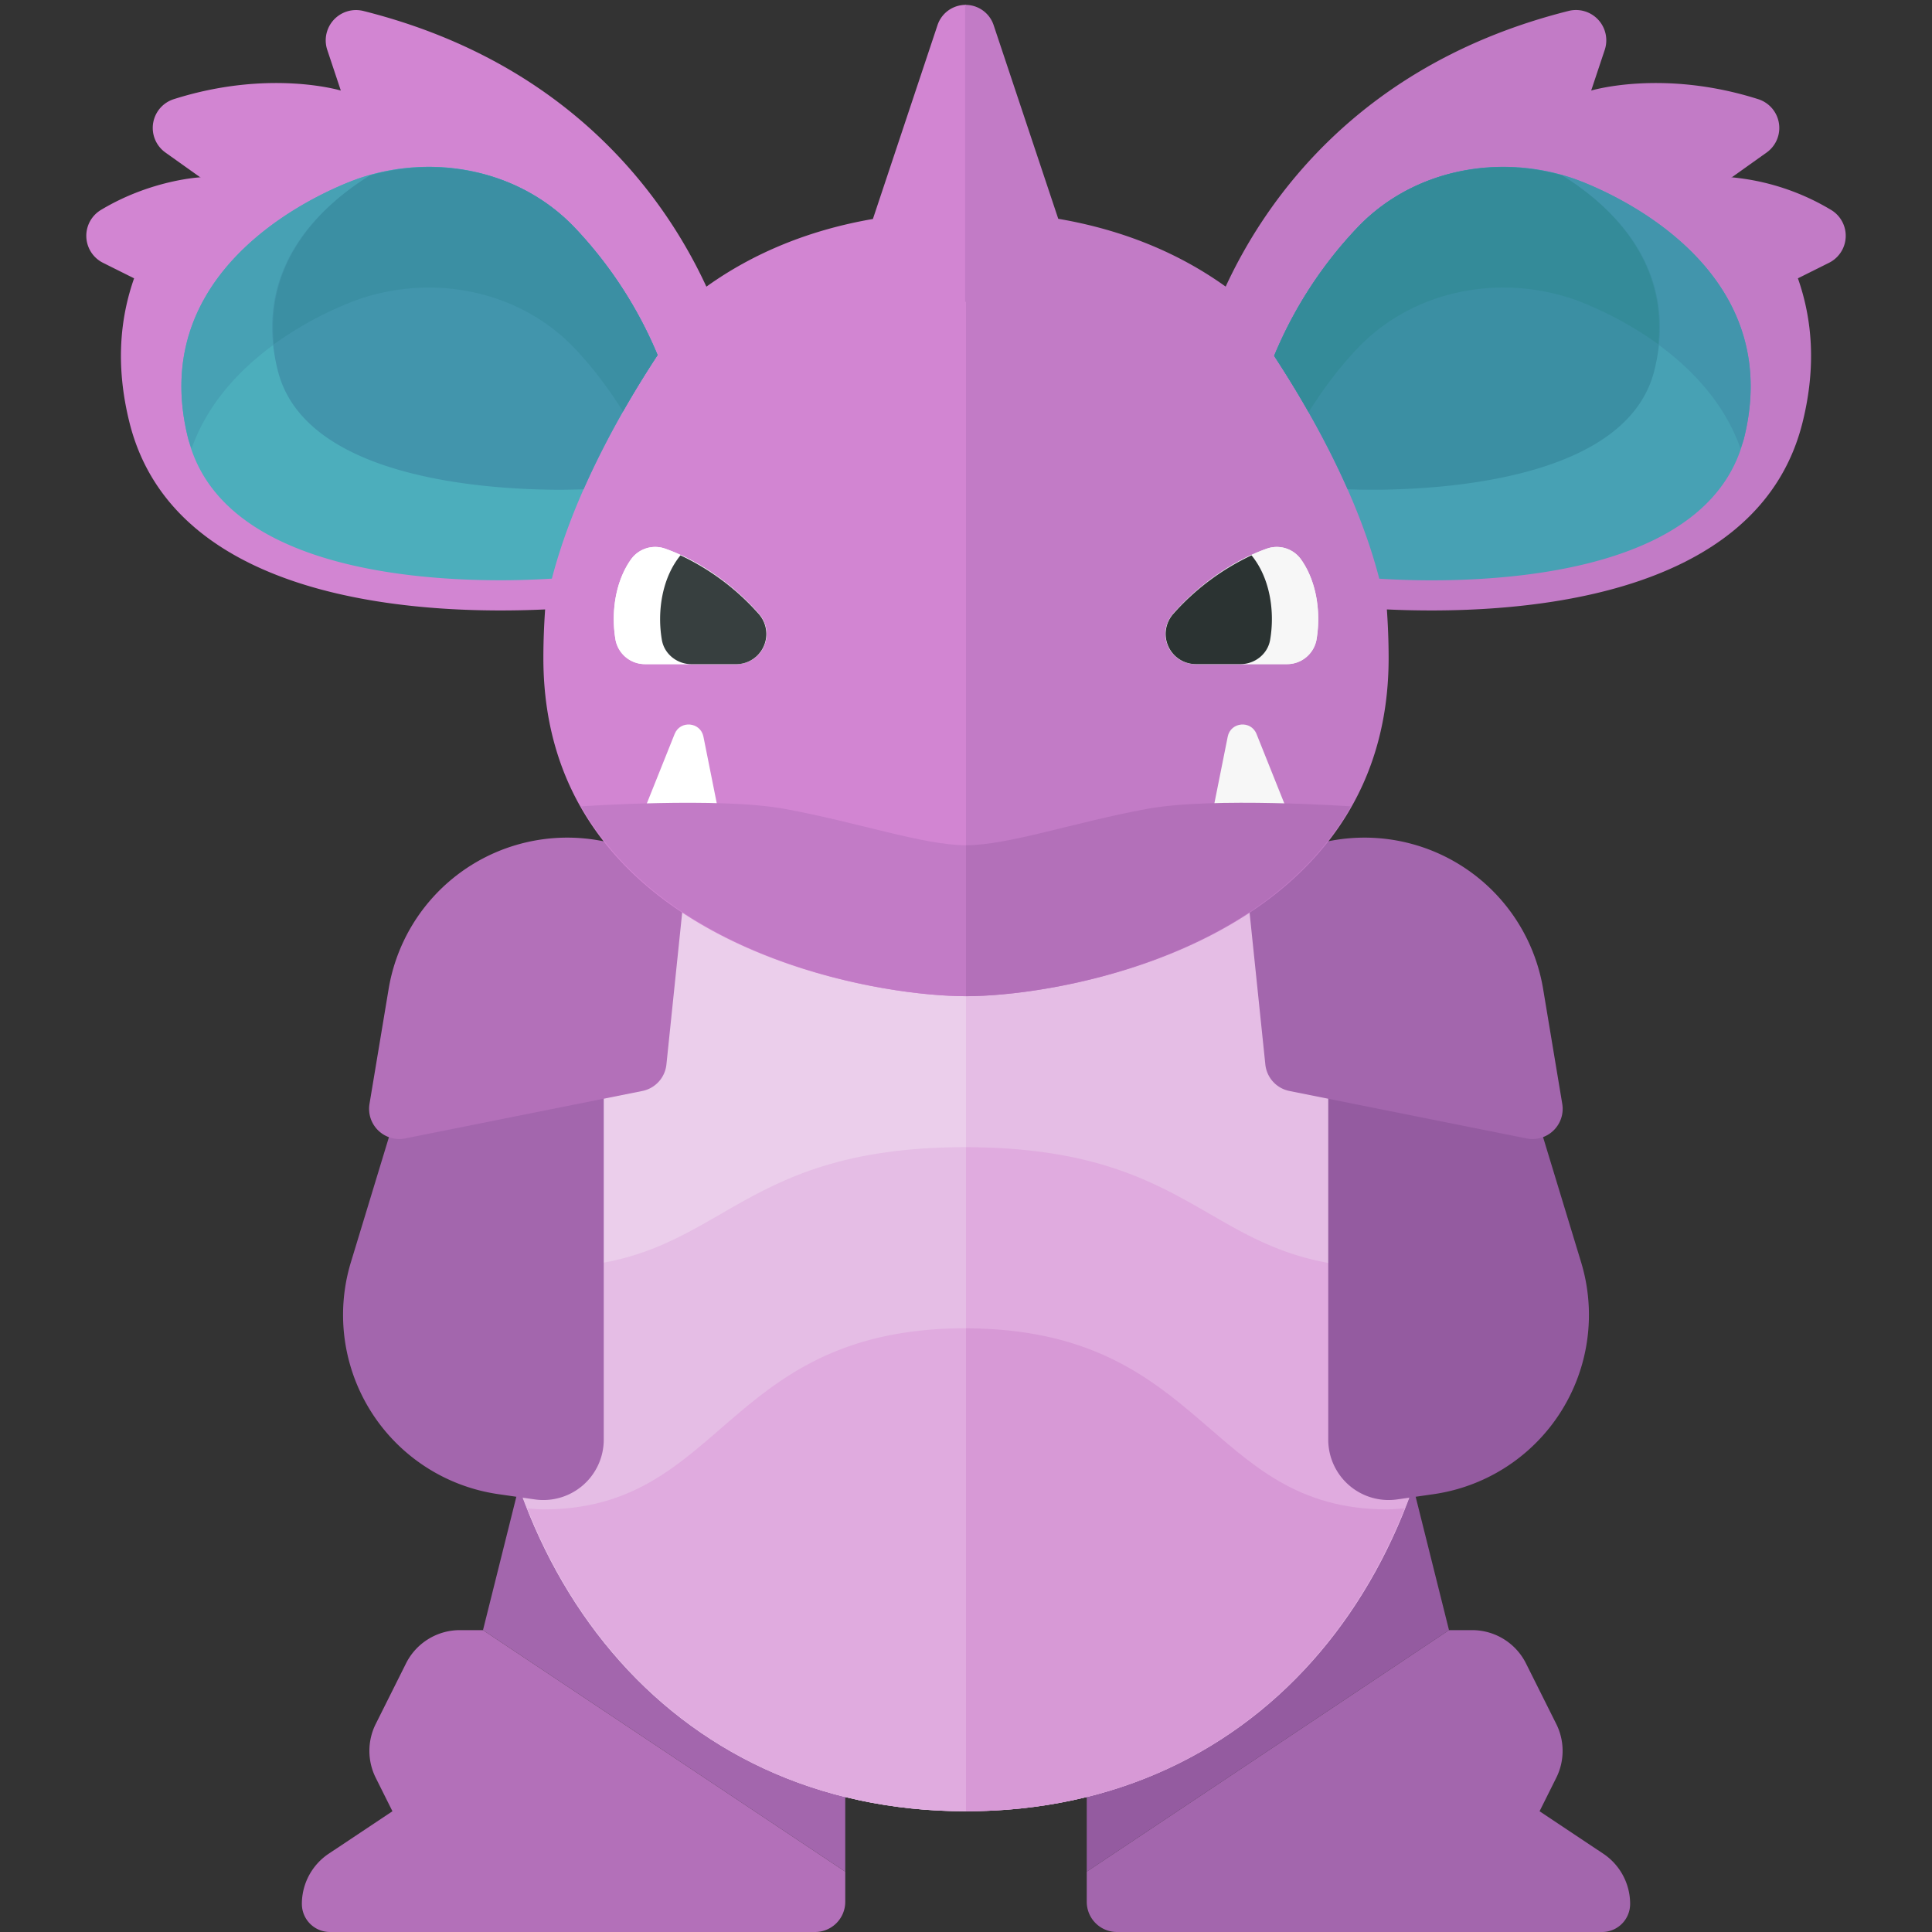 <svg xmlns="http://www.w3.org/2000/svg" width="32" height="32"><rect width="100%" height="100%" fill="#333333" stroke="none"/><path fill="#945BA0" d="M23 23l1 4-6 4v-3z"/><path fill="#A366AD" d="M24 27l-6 4v.5a.5.5 0 00.5.5h8.035a.465.465 0 00.465-.465 1 1 0 00-.445-.832L25.5 30l.276-.553a.998.998 0 000-.894l-.5-1a.998.998 0 00-.894-.553H24zM9 23l-1 4 6 4v-3z"/><path fill="#B370B9" d="M8 27l6 4v.5a.5.5 0 01-.5.5H5.465A.465.465 0 015 31.535a1 1 0 01.445-.832L6.5 30l-.276-.553a.998.998 0 010-.894l.5-1A.998.998 0 017.618 27H8z"/><path fill="#EBCEEB" d="M16 12c-4.971 0-8 4.029-8 9s3.029 9 8 9V12z"/><path fill="#E5BDE5" d="M24 21c0-4.971-3.029-9-8-9v18c4.971 0 8-4.029 8-9zm-15.997-.083c0 .028-.003.055-.003.083 0 4.971 3.029 9 8 9V19c-4 0-4 2-7 2-.362 0-.691-.032-.997-.083z"/><path fill="#E0ABDF" d="M24 21c0-.029-.003-.056-.003-.085a5.937 5.937 0 01-1.019.085c-2.994 0-3.001-1.991-6.978-1.999V30c4.971 0 8-4.029 8-9zM8.736 24.984C9.915 27.953 12.462 30 16 30v-8c-4 0-4 3-7 3-.092 0-.176-.011-.264-.016z"/><path fill="#D799D6" d="M23.264 24.982c-.095.007-.187.018-.286.018-2.994 0-3.001-2.987-6.978-2.999V30c3.539 0 6.086-2.047 7.264-5.018z"/><path fill="#A366AD" d="M7 17l-1.188 3.906a3 3 0 002.442 3.842l.604.087a1 1 0 001.142-.99V18l-3-1z"/><path fill="#B370B9" d="M11.379 14.345l-1.102-.339a3 3 0 00-3.84 2.374l-.317 1.904a.5.5 0 00.591.572l3.928-.786a.5.5 0 00.399-.439l.341-3.286z"/><path fill="#945BA0" d="M25 17l1.188 3.906a3 3 0 01-2.442 3.842l-.604.087a1 1 0 01-1.142-.99V18l3-1z"/><path fill="#A366AD" d="M20.617 14.345l1.102-.339a3 3 0 013.84 2.374l.317 1.904a.5.5 0 01-.591.572l-3.928-.786a.5.5 0 01-.399-.439l-.341-3.286z"/><path fill="#D285D2" d="M15.526.423l-1.068 3.204c-1.061.183-1.983.566-2.758 1.121C11.037 3.314 9.476 1.05 6.02.182a.502.502 0 00-.6.643l.225.675s-1.186-.36-2.768.143a.5.5 0 00-.136.884l.576.41s-.817.039-1.653.545a.5.5 0 00.042.871l.515.257c-.236.672-.308 1.461-.076 2.39.749 2.997 4.867 3.187 6.884 3.094-.018.262-.029.53-.029.806 0 4.639 5.25 5.6 7 5.6V.081a.49.49 0 00-.474.342zM3.315 2.947l.001-.01.005.004-.006.006z"/><path fill="#C27BC6" d="M30.337 3.482a3.896 3.896 0 00-1.653-.545l.576-.41a.5.5 0 00-.137-.884c-1.582-.503-2.768-.143-2.768-.143l.225-.675a.502.502 0 00-.599-.644c-3.456.868-5.017 3.132-5.68 4.566-.778-.558-1.706-.941-2.773-1.123L16.46.423a.49.49 0 00-.474-.342V5H16v11.5c1.75 0 7-.961 7-5.6 0-.276-.011-.544-.029-.806 2.018.093 6.135-.097 6.884-3.094.232-.929.16-1.718-.076-2.39l.515-.257a.5.5 0 00.043-.871zm-1.658-.541l.005-.004.001.01-.006-.006z"/><path fill="#F7F7F7" d="M21.547 9.263c.267.374.334.899.257 1.339a.495.495 0 01-.491.398h-1.508a.5.5 0 01-.381-.825c.373-.434.95-.874 1.563-1.089a.493.493 0 01.56.177z"/><path fill="#F7F7F7" d="M21.547 9.263c.267.374.334.899.257 1.339a.495.495 0 01-.491.398h-1.508a.5.5 0 01-.381-.825c.373-.434.95-.874 1.563-1.089a.493.493 0 01.56.177z"/><path fill="#2B3332" d="M20.729 9.198a4.006 4.006 0 00-1.295.969.5.5 0 00.374.833h.738c.238 0 .45-.166.491-.4.081-.466.001-1.026-.308-1.402z"/><path fill="#FFF" d="M10.453 9.263c-.267.374-.334.899-.257 1.339a.495.495 0 00.491.398h1.508a.5.5 0 00.381-.825c-.373-.434-.95-.874-1.563-1.089a.493.493 0 00-.56.177z"/><path fill="#FFF" d="M10.453 9.263c-.267.374-.334.899-.257 1.339a.495.495 0 00.491.398h1.508a.5.5 0 00.381-.825c-.373-.434-.95-.874-1.563-1.089a.493.493 0 00-.56.177z"/><path fill="#373F3F" d="M11.271 9.198c-.308.376-.389.936-.308 1.403.041.234.253.4.491.4h.738a.5.5 0 00.373-.834 3.998 3.998 0 00-1.294-.969z"/><path fill="#F7F7F7" d="M21.5 13.876l-.688-1.719c-.092-.231-.428-.2-.477.044L20 13.876h1.5z"/><path fill="#FFF" d="M10.486 13.876l.688-1.719c.092-.231.428-.2.477.044l.335 1.675h-1.5z"/><path fill="#C27BC6" d="M9.625 13.356C11.063 15.893 14.618 16.5 16 16.5V14c-.701 0-1.791-.38-3-.602-1.092-.201-3.375-.042-3.375-.042z"/><path fill="#B370B9" d="M22.375 13.356s-2.283-.159-3.375.041c-1.209.223-2.299.603-3 .603v2.5c1.382 0 4.937-.607 6.375-3.144z"/><path fill="#47A1B4" d="M26.039 2.949c-1.249-.416-2.66-.128-3.564.83a6.998 6.998 0 00-1.372 2.114c.604.923 1.38 2.291 1.742 3.692.253.015.534.027.863.027 1.714 0 4.666-.306 5.178-2.354.765-3.067-2.699-4.26-2.847-4.309z"/><path fill="#4295AC" d="M26.039 2.949c-1.249-.417-2.66-.128-3.564.83a6.998 6.998 0 00-1.372 2.114c.181.276.375.588.572.934a6.68 6.68 0 01.801-1.048c.904-.957 2.315-1.246 3.564-.83.114.038 2.185.757 2.788 2.481.019-.058.043-.112.059-.173.764-3.066-2.7-4.259-2.848-4.308z"/><path fill="#3B8FA3" d="M25.875 2.906c-1.207-.34-2.535-.044-3.4.872a6.888 6.888 0 00-1.37 2.117c.386.591.841 1.361 1.216 2.21.124.003.251.007.387.007 1.263 0 4.248-.193 4.693-1.975.414-1.661-.653-2.688-1.526-3.231z"/><path fill="#4CAEBC" d="M10.892 5.88a7.005 7.005 0 00-1.366-2.102c-.904-.957-2.316-1.246-3.565-.829-.148.049-3.612 1.242-2.846 4.308.512 2.048 3.464 2.354 5.178 2.354.322 0 .599-.012.848-.027.364-1.407 1.146-2.781 1.751-3.704z"/><path fill="#348B99" d="M25.875 2.906c-1.207-.34-2.535-.044-3.4.872a6.888 6.888 0 00-1.37 2.117c.18.276.374.587.57.931.216-.341.466-.693.801-1.048.904-.957 2.315-1.246 3.564-.83.063.021.738.255 1.427.755.142-1.404-.799-2.304-1.592-2.797z"/><path fill="#47A1B4" d="M10.319 6.814c.197-.346.392-.659.573-.935a7.005 7.005 0 00-1.366-2.102c-.905-.956-2.316-1.245-3.565-.828-.148.049-3.612 1.242-2.846 4.308.015.061.04.115.059.173.603-1.724 2.674-2.443 2.788-2.481 1.249-.417 2.66-.128 3.564.83.331.35.579.698.793 1.035z"/><path fill="#4295AC" d="M9.666 8.105c.377-.855.836-1.631 1.225-2.223a6.903 6.903 0 00-1.365-2.103c-.865-.916-2.193-1.213-3.4-.872-.873.543-1.94 1.57-1.525 3.23.445 1.782 3.431 1.975 4.693 1.975.13-.001.252-.004.372-.007z"/><path fill="#3B8FA3" d="M10.319 6.815c.196-.345.391-.657.572-.933a6.903 6.903 0 00-1.365-2.103c-.865-.916-2.193-1.213-3.4-.872-.793.493-1.734 1.393-1.59 2.797a5.796 5.796 0 011.427-.755c1.249-.417 2.66-.128 3.564.83.33.35.577.698.792 1.036z"/></svg>